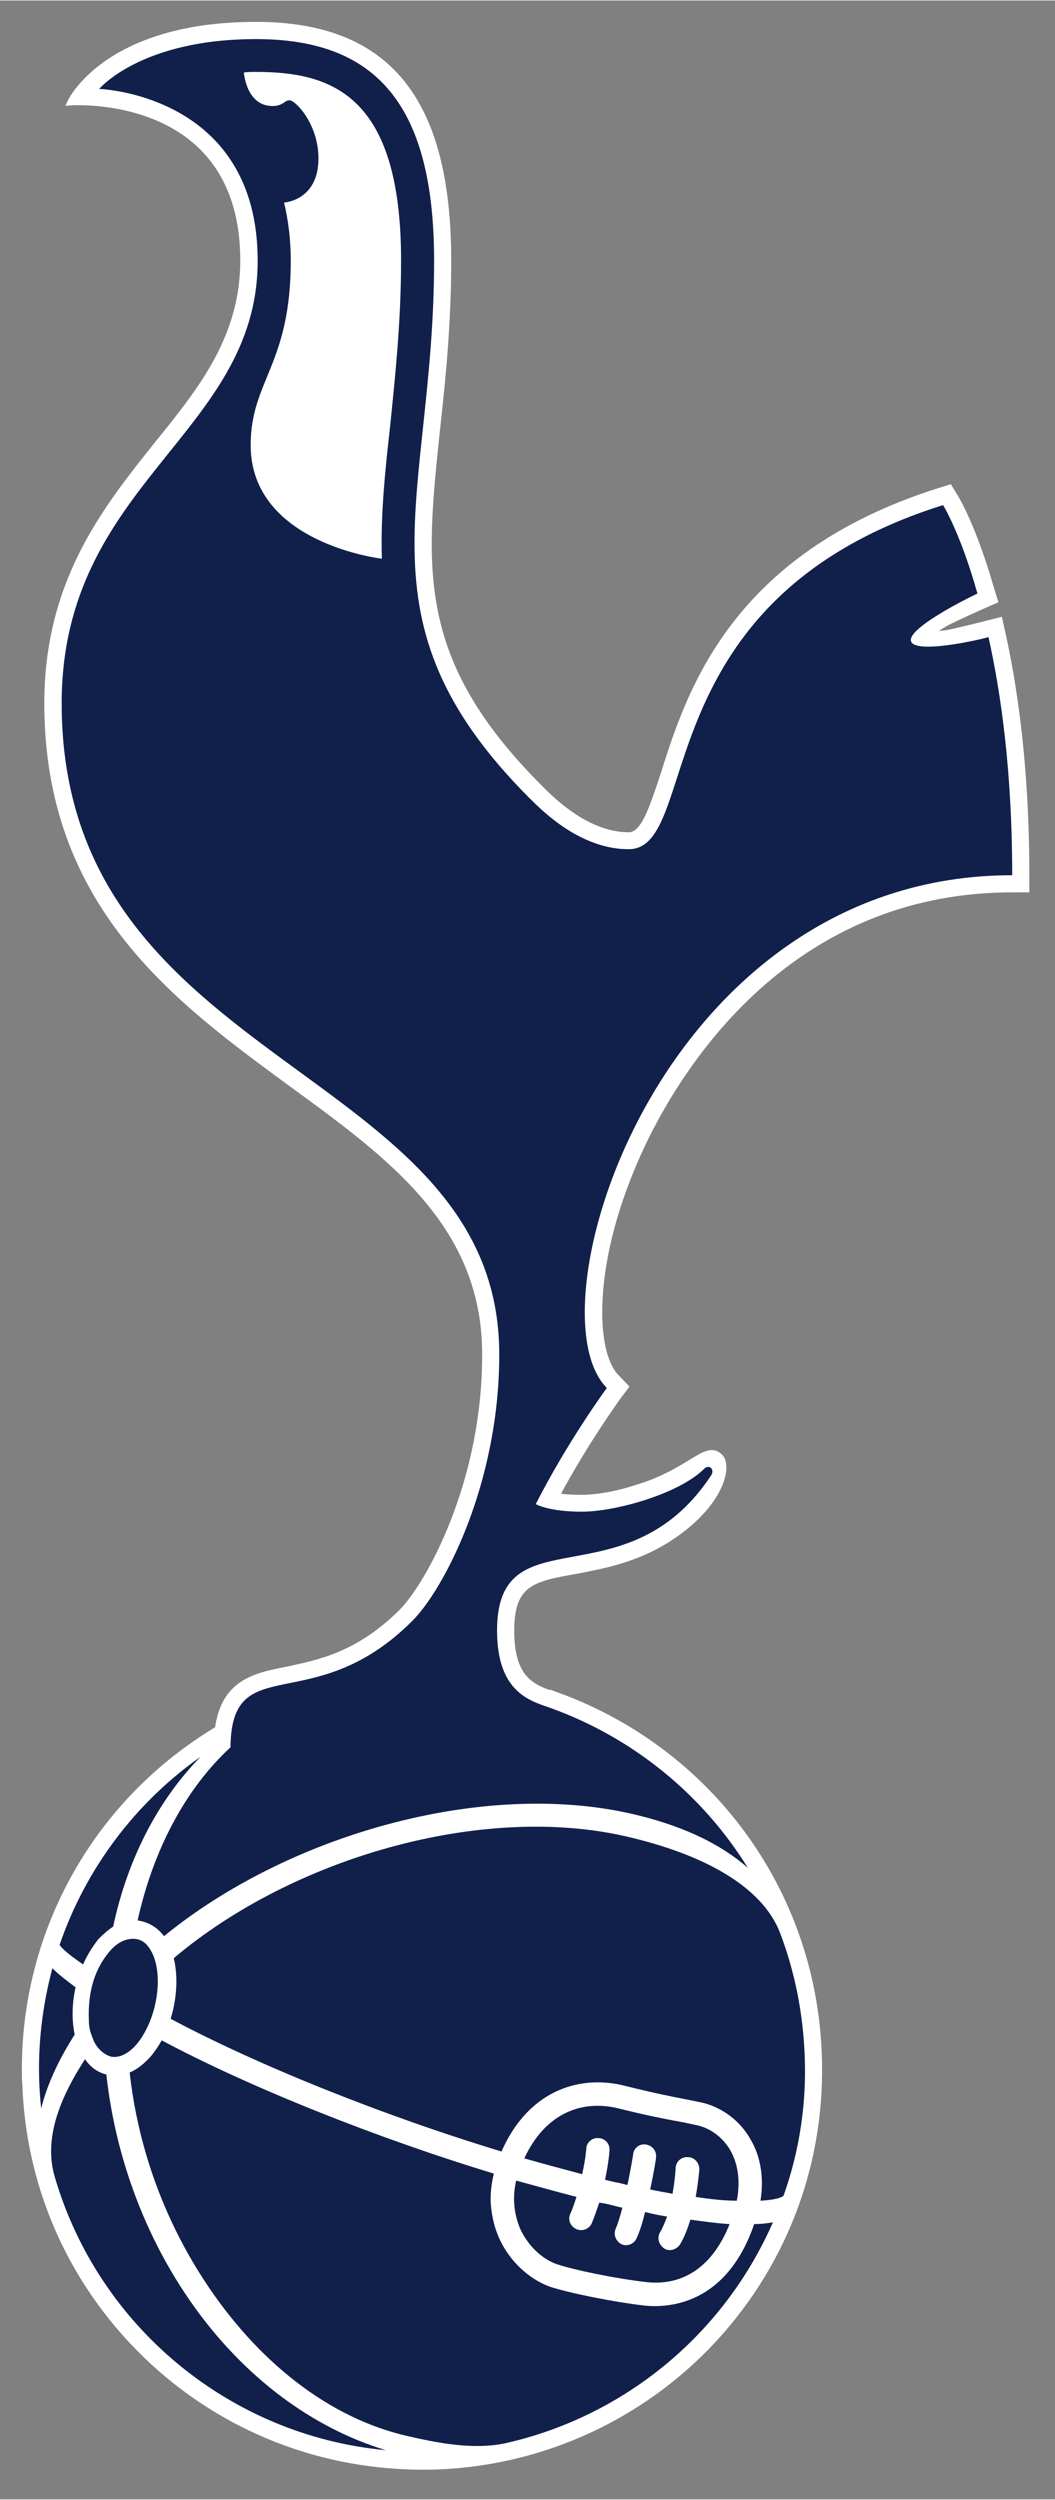 <?xml version="1.0" encoding="UTF-8"?>
<svg xmlns="http://www.w3.org/2000/svg" xmlns:xlink="http://www.w3.org/1999/xlink" width="391px" height="926px" viewBox="0 0 196 464" version="1.1">
<rect x="0" y="0" width="196" height="464" fill="#808080" stroke="none"/>
<g id="surface1">
<path style=" stroke:none;fill-rule:nonzero;fill:rgb(6.667%,12.549%,29.412%);fill-opacity:1;" d="M 19.758 385.098 C 18.172 384.734 16.855 383.793 15.793 382.277 C 10.449 390.484 8.211 397.758 10.234 404.32 C 18.352 431.867 42.672 452.16 71.68 454.867 C 43.898 446.426 23.332 417.574 19.758 385.098 M 14.043 368.918 C 12.293 367.613 10.797 366.449 9.73 365.379 C 7.891 372.305 6.988 379.574 7.312 386.965 C 7.383 388.484 7.492 390.02 7.656 391.418 C 8.719 387.09 10.797 382.512 13.879 377.695 C 13.301 375.016 13.375 371.84 14.043 368.918 Z M 15.449 364.676 C 16.117 363.039 17.109 361.523 18.172 360.094 C 19.027 359.176 19.984 358.352 21.023 357.641 C 23.656 345.328 29.141 334.43 37.262 326.105 C 25.074 334.711 15.91 346.938 11.066 361.047 C 11.715 361.992 13.445 363.293 15.449 364.68 Z M 119.781 428.02 C 113.734 427.312 105.707 425.672 102.137 424.5 C 98.234 423.074 94.738 419.793 92.824 415.699 C 92 413.93 91.348 411.707 91.164 408.902 C 91.094 407.258 91.273 405.496 91.746 403.504 C 69.699 396.812 46.297 387.434 30.043 378.766 C 29.465 379.797 28.801 380.781 28.055 381.699 C 26.816 383.094 25.48 384.16 24.09 384.734 C 25.613 398.398 30.293 411.527 37.766 423.074 C 47.707 438.438 61.219 448.988 75.836 452.27 C 81.066 453.461 87.773 454.867 93.91 453.574 C 116.051 448.562 134.496 433.336 143.598 412.543 C 142.512 412.754 141.352 412.879 140.113 412.879 C 134.973 427.887 124.188 428.465 119.781 428.02 Z M 149.477 381.215 C 149.148 373.367 147.562 365.738 144.93 358.836 C 141.613 350.156 130.645 344.176 116.227 340.875 C 89.617 334.797 54.523 344.754 32.281 363.508 C 33.109 366.914 32.855 371.027 31.703 374.773 C 47.797 383.348 71.109 392.723 93.172 399.406 C 98.402 387.543 108.27 385.199 116.062 387.203 C 121.621 388.605 125.195 389.293 127.754 389.781 L 130.645 390.375 C 134.383 391.348 137.562 393.801 139.445 397.176 C 140.852 399.52 142.113 403.395 141.285 408.539 C 143.941 408.41 145.25 407.957 145.578 407.598 C 148.582 399.141 149.906 390.18 149.48 381.215 Z M 136.887 408.539 C 137.719 404.207 136.777 401.164 135.734 399.266 C 134.398 396.918 132.16 395.172 129.668 394.57 L 126.926 393.98 C 122.914 393.27 118.93 392.418 114.98 391.418 C 107.445 389.551 100.969 392.938 97.406 400.676 C 101.051 401.734 104.703 402.676 108.156 403.617 C 108.777 400.91 108.922 398.922 108.922 398.922 C 108.922 397.758 110.004 396.812 111.156 396.918 C 112.406 396.918 113.324 397.984 113.23 399.156 C 113.23 399.406 113.07 401.5 112.406 404.656 C 113.07 404.801 113.828 405.02 114.48 405.145 C 115.23 405.25 115.883 405.496 116.57 405.617 C 117.215 402.566 117.637 399.973 117.637 399.863 C 117.703 399.305 118 398.801 118.457 398.469 C 118.91 398.137 119.484 398.008 120.035 398.113 C 121.301 398.336 122.02 399.406 121.875 400.566 C 121.875 400.805 121.457 403.395 120.789 406.449 C 122.285 406.789 123.68 407 124.941 407.258 C 125.43 404.547 125.52 402.566 125.52 402.461 C 125.547 401.879 125.812 401.336 126.25 400.957 C 126.691 400.582 127.266 400.398 127.844 400.457 C 128.984 400.457 129.922 401.5 129.922 402.672 C 129.922 402.805 129.738 405.02 129.25 407.836 C 132.227 408.305 134.719 408.539 136.887 408.539 Z M 96.719 413.93 C 98.477 417.574 101.379 419.684 103.617 420.383 C 106.43 421.324 113.992 422.961 120.199 423.668 C 127.09 424.379 132.48 420.613 135.551 412.879 C 133.223 412.758 130.754 412.395 128.262 412.059 C 127.754 413.699 127.18 415.227 126.348 416.641 C 125.77 417.574 124.434 418.035 123.461 417.449 C 122.363 416.742 122.02 415.445 122.629 414.402 C 123.117 413.586 123.535 412.543 123.934 411.477 C 122.559 411.266 121.195 410.988 119.848 410.645 C 119.383 412.543 118.875 414.184 118.301 415.445 C 117.852 416.551 116.594 417.086 115.488 416.641 C 114.402 416.043 113.902 414.883 114.402 413.699 C 114.82 412.758 115.23 411.355 115.629 409.836 C 114.91 409.711 114.223 409.492 113.582 409.348 C 112.844 409.148 112.094 409 111.336 408.898 C 110.926 410.047 110.504 411.352 109.93 412.758 C 109.43 413.82 108.156 414.293 107.098 413.82 C 106.031 413.352 105.438 412.18 105.93 411.008 C 106.43 409.941 106.75 408.902 107.098 407.832 C 103.473 406.895 99.719 405.852 95.898 404.801 C 95.164 407.852 95.453 411.059 96.719 413.93 Z M 25.48 359.988 C 24.484 359.773 22.574 359.875 20.684 361.887 C 17.688 365.164 16.281 369.625 16.512 375.016 C 16.512 376.418 16.785 377.227 17.195 378.293 C 17.848 380.293 19.508 381.555 20.754 381.812 C 22.25 382.043 23.91 381.215 25.406 379.469 C 28.816 375.359 30.297 368.086 28.637 363.395 C 27.879 361.395 26.816 360.238 25.48 359.988 "/>
<path style="fill-rule:nonzero;fill:rgb(100%,100%,100%);fill-opacity:1;stroke-width:0.457;stroke-linecap:butt;stroke-linejoin:miter;stroke:rgb(100%,100%,100%);stroke-opacity:1;stroke-miterlimit:4;" d="M 35.915 2.11 C 25.344 2.11 22.85 7.54 22.85 7.54 C 22.85 7.54 35.037 6.65 35.037 18.713 C 35.037 24.109 32.108 27.801 28.959 31.678 C 25.344 36.216 21.221 41.339 21.221 49.925 C 21.221 64.175 30.376 70.816 38.435 76.732 C 45.461 81.847 52.094 86.702 52.094 95.829 C 52.094 105.004 48.062 112.086 46.241 113.948 C 43.16 117.031 40.386 117.562 38.148 118.05 C 35.845 118.495 33.684 118.94 33.245 122.243 C 24.767 127.308 19.639 136.348 19.639 146.194 C 19.639 146.593 19.639 146.947 19.675 147.349 C 19.953 154.829 23.165 161.731 28.644 166.802 C 34.149 171.878 41.298 174.46 48.762 174.192 C 56.183 173.893 63.183 170.66 68.221 165.202 C 73.288 159.682 75.89 152.556 75.576 145.078 C 75.144 133.676 67.9 123.795 57.171 119.878 L 57.198 119.921 L 57.037 119.832 L 56.785 119.783 C 55.432 119.29 53.896 118.762 53.896 115.292 C 53.896 111.901 55.432 111.593 58.49 111.059 C 60.32 110.703 62.519 110.305 64.729 108.963 C 68.591 106.608 69.318 103.753 68.619 103.047 C 67.645 102.068 66.576 104.114 62.676 105.265 C 61.291 105.719 59.874 105.943 58.897 105.943 C 58.114 105.943 57.512 105.896 57.072 105.807 C 59.115 101.973 61.416 98.815 61.45 98.768 L 61.951 98.102 L 61.353 97.479 C 60.567 96.719 60.1 95.076 60.1 92.851 C 60.1 90.091 60.785 86.524 62.43 82.607 C 64.312 78.019 71.897 63.017 89.244 63.017 L 90.215 63.017 L 90.215 62.044 C 90.215 55.807 89.653 50.109 88.551 45.071 L 88.333 44.098 C 88.333 44.098 86.627 44.543 85.244 44.857 C 85.058 44.899 83.764 45.207 83.711 44.94 C 83.642 44.721 84.643 44.179 85.026 44.009 C 86.313 43.384 87.983 42.666 87.983 42.666 L 87.736 41.871 C 86.505 37.551 85.273 35.504 85.215 35.415 L 84.806 34.743 L 84.08 34.969 C 69.598 39.558 66.51 49.123 64.691 54.869 C 63.777 57.676 63.209 59.238 62.195 59.238 C 59.239 59.238 56.76 56.737 55.966 55.942 C 46.94 46.945 47.63 40.448 48.665 30.608 C 49.049 27.129 49.453 23.221 49.453 18.713 C 49.453 7.361 45.172 2.109 35.915 2.109 " transform="matrix(2.635,0,0,2.634,-47.084,-0.984)"/>
<path style=" stroke:none;fill-rule:nonzero;fill:rgb(6.667%,12.549%,29.412%);fill-opacity:1;" d="M 92.754 251.402 C 92.754 275.445 82.473 295.027 76.59 300.891 C 58.152 319.309 42.977 305.941 42.82 324.359 C 34.52 331.98 28.477 343.34 25.57 356.488 C 25.754 356.488 25.895 356.598 26.074 356.598 C 27.805 356.941 29.301 357.895 30.477 359.414 C 53.77 340.418 89.762 330.445 117.215 336.668 C 125.918 338.656 133.316 341.828 138.938 346.734 C 130.434 333.023 117.551 322.578 102.375 317.086 C 98.742 315.789 92.344 314.375 92.344 302.66 C 92.344 280.727 116.301 297.715 132.086 273.91 C 132.879 272.754 131.742 271.711 130.82 272.645 C 126.094 277.316 114.332 280.602 108.09 280.602 C 101.887 280.602 99.539 279.191 99.539 279.191 C 105.434 267.582 112.738 257.625 112.738 257.625 C 98.059 242.965 122.773 162.422 188.051 162.422 C 188.051 143.648 186.066 129.098 183.645 118.203 C 182.172 118.676 169.793 121.484 169.23 118.906 C 168.73 116.672 178.344 111.641 181.59 110.125 C 178.434 98.852 175.203 93.695 175.203 93.695 C 119.219 111.277 130.5 157.59 116.785 157.59 C 107.926 157.59 100.969 150.688 98.477 148.215 C 65.043 114.816 80.648 92.652 80.648 48.305 C 80.648 18.297 69.012 7.168 47.543 7.168 C 26.148 7.168 18.426 16.422 18.426 16.422 C 18.426 16.422 47.871 17.359 47.871 48.305 C 47.871 80.566 11.457 89.477 11.457 130.508 C 11.457 198.766 92.754 197.465 92.754 251.402 M 54.02 48.301 C 54.02 44.316 53.531 40.688 52.777 37.52 C 52.777 37.52 59.164 37.172 59.164 29.328 C 59.164 22.984 54.941 18.531 53.77 18.531 C 52.848 18.531 52.598 19.594 50.633 19.594 C 45.738 19.594 45.305 13.371 45.305 13.371 C 46.066 13.262 46.801 13.262 47.543 13.262 C 61.562 13.262 74.512 17.465 74.512 48.301 C 74.512 59.684 73.414 69.766 72.516 78.691 C 71.52 87.473 70.688 95.695 70.945 103.652 C 70.945 103.652 46.57 100.855 46.57 82.551 C 46.57 70.594 54.02 67.652 54.02 48.301 Z M 19.758 385.098 C 18.172 384.734 16.855 383.793 15.793 382.277 C 10.449 390.484 8.211 397.758 10.234 404.32 C 18.352 431.867 42.672 452.16 71.68 454.867 C 43.898 446.426 23.332 417.574 19.758 385.098 Z M 14.043 368.918 C 12.293 367.613 10.797 366.449 9.73 365.379 C 7.891 372.305 6.988 379.574 7.312 386.965 C 7.383 388.484 7.492 390.02 7.656 391.418 C 8.719 387.09 10.797 382.512 13.879 377.695 C 13.301 375.016 13.375 371.84 14.043 368.918 Z M 15.449 364.676 C 16.117 363.039 17.109 361.523 18.172 360.094 C 19.027 359.176 19.984 358.352 21.023 357.641 C 23.656 345.328 29.141 334.43 37.262 326.105 C 25.074 334.711 15.91 346.938 11.066 361.047 C 11.715 361.992 13.445 363.293 15.449 364.68 Z M 119.781 428.02 C 113.734 427.312 105.707 425.672 102.137 424.5 C 98.234 423.074 94.738 419.793 92.824 415.699 C 92 413.93 91.348 411.691 91.164 408.902 C 91.094 407.258 91.273 405.496 91.746 403.504 C 69.699 396.812 46.297 387.434 30.043 378.766 C 29.469 379.797 28.805 380.773 28.055 381.688 C 26.816 383.094 25.48 384.16 24.09 384.734 C 25.613 398.398 30.293 411.527 37.766 423.074 C 47.707 438.438 61.219 448.988 75.836 452.27 C 81.066 453.461 87.773 454.867 93.91 453.574 C 116.051 448.562 134.496 433.336 143.598 412.543 C 142.512 412.754 141.352 412.879 140.113 412.879 C 134.973 427.887 124.188 428.465 119.781 428.02 Z M 144.93 358.836 C 141.613 350.156 130.645 344.176 116.227 340.875 C 89.617 334.797 54.523 344.73 32.281 363.508 C 33.109 366.914 32.855 371.027 31.703 374.762 C 47.797 383.348 71.109 392.723 93.172 399.406 C 98.402 387.543 108.27 385.199 116.062 387.203 C 121.621 388.586 125.195 389.293 127.754 389.781 L 130.645 390.375 C 134.383 391.348 137.562 393.801 139.445 397.176 C 140.852 399.52 142.113 403.395 141.285 408.539 C 143.941 408.41 145.25 407.957 145.578 407.598 C 148.582 399.141 149.906 390.18 149.48 381.215 C 149.148 373.367 147.562 365.738 144.93 358.836 Z M 96.719 413.93 C 98.477 417.574 101.379 419.684 103.617 420.383 C 106.43 421.324 113.992 422.961 120.199 423.668 C 127.09 424.379 132.48 420.613 135.551 412.879 C 133.223 412.758 130.754 412.395 128.262 412.059 C 127.754 413.699 127.18 415.227 126.348 416.641 C 125.77 417.574 124.434 418.035 123.461 417.449 C 122.363 416.742 122.02 415.445 122.629 414.402 C 123.117 413.586 123.535 412.543 123.934 411.477 C 122.559 411.266 121.195 410.988 119.848 410.645 C 119.383 412.543 118.875 414.184 118.301 415.445 C 117.852 416.551 116.594 417.086 115.488 416.641 C 114.402 416.043 113.902 414.883 114.402 413.699 C 114.82 412.758 115.23 411.355 115.629 409.836 C 114.91 409.711 114.223 409.492 113.582 409.348 C 112.844 409.148 112.094 409 111.336 408.898 C 110.926 410.047 110.504 411.352 109.93 412.758 C 109.43 413.82 108.156 414.293 107.098 413.82 C 106.031 413.352 105.438 412.18 105.93 411.008 C 106.43 409.941 106.75 408.902 107.098 407.832 C 103.473 406.895 99.719 405.852 95.898 404.801 C 95.164 407.852 95.453 411.059 96.719 413.93 Z M 136.887 408.539 C 137.719 404.207 136.777 401.164 135.734 399.266 C 134.398 396.918 132.16 395.172 129.668 394.57 L 126.926 393.98 C 122.914 393.27 118.93 392.418 114.98 391.418 C 107.445 389.551 100.969 392.938 97.406 400.676 C 101.051 401.734 104.703 402.676 108.156 403.617 C 108.777 400.91 108.922 398.922 108.922 398.922 C 108.922 397.758 110.004 396.812 111.156 396.918 C 112.406 396.918 113.324 397.984 113.23 399.156 C 113.23 399.406 113.07 401.5 112.406 404.656 C 113.07 404.801 113.828 405.02 114.48 405.145 C 115.23 405.25 115.883 405.496 116.57 405.617 C 117.215 402.566 117.637 399.973 117.637 399.863 C 117.703 399.305 118 398.801 118.457 398.469 C 118.91 398.137 119.484 398.008 120.035 398.113 C 121.301 398.336 122.02 399.406 121.875 400.566 C 121.875 400.805 121.457 403.395 120.789 406.449 C 122.285 406.789 123.68 407 124.941 407.258 C 125.43 404.547 125.52 402.566 125.52 402.441 C 125.551 401.863 125.816 401.324 126.254 400.949 C 126.695 400.574 127.27 400.398 127.844 400.457 C 128.984 400.457 129.922 401.5 129.922 402.672 C 129.922 402.805 129.738 405.02 129.25 407.836 C 132.227 408.305 134.719 408.539 136.887 408.539 Z M 25.477 359.988 C 24.484 359.773 22.57 359.875 20.68 361.887 C 17.684 365.164 16.277 369.625 16.508 375.016 C 16.508 376.418 16.781 377.227 17.191 378.293 C 17.848 380.293 19.508 381.555 20.75 381.812 C 22.246 382.043 23.906 381.215 25.402 379.469 C 28.816 375.359 30.293 368.086 28.633 363.395 C 27.879 361.395 26.812 360.238 25.477 359.988 "/>
</g>
</svg>

